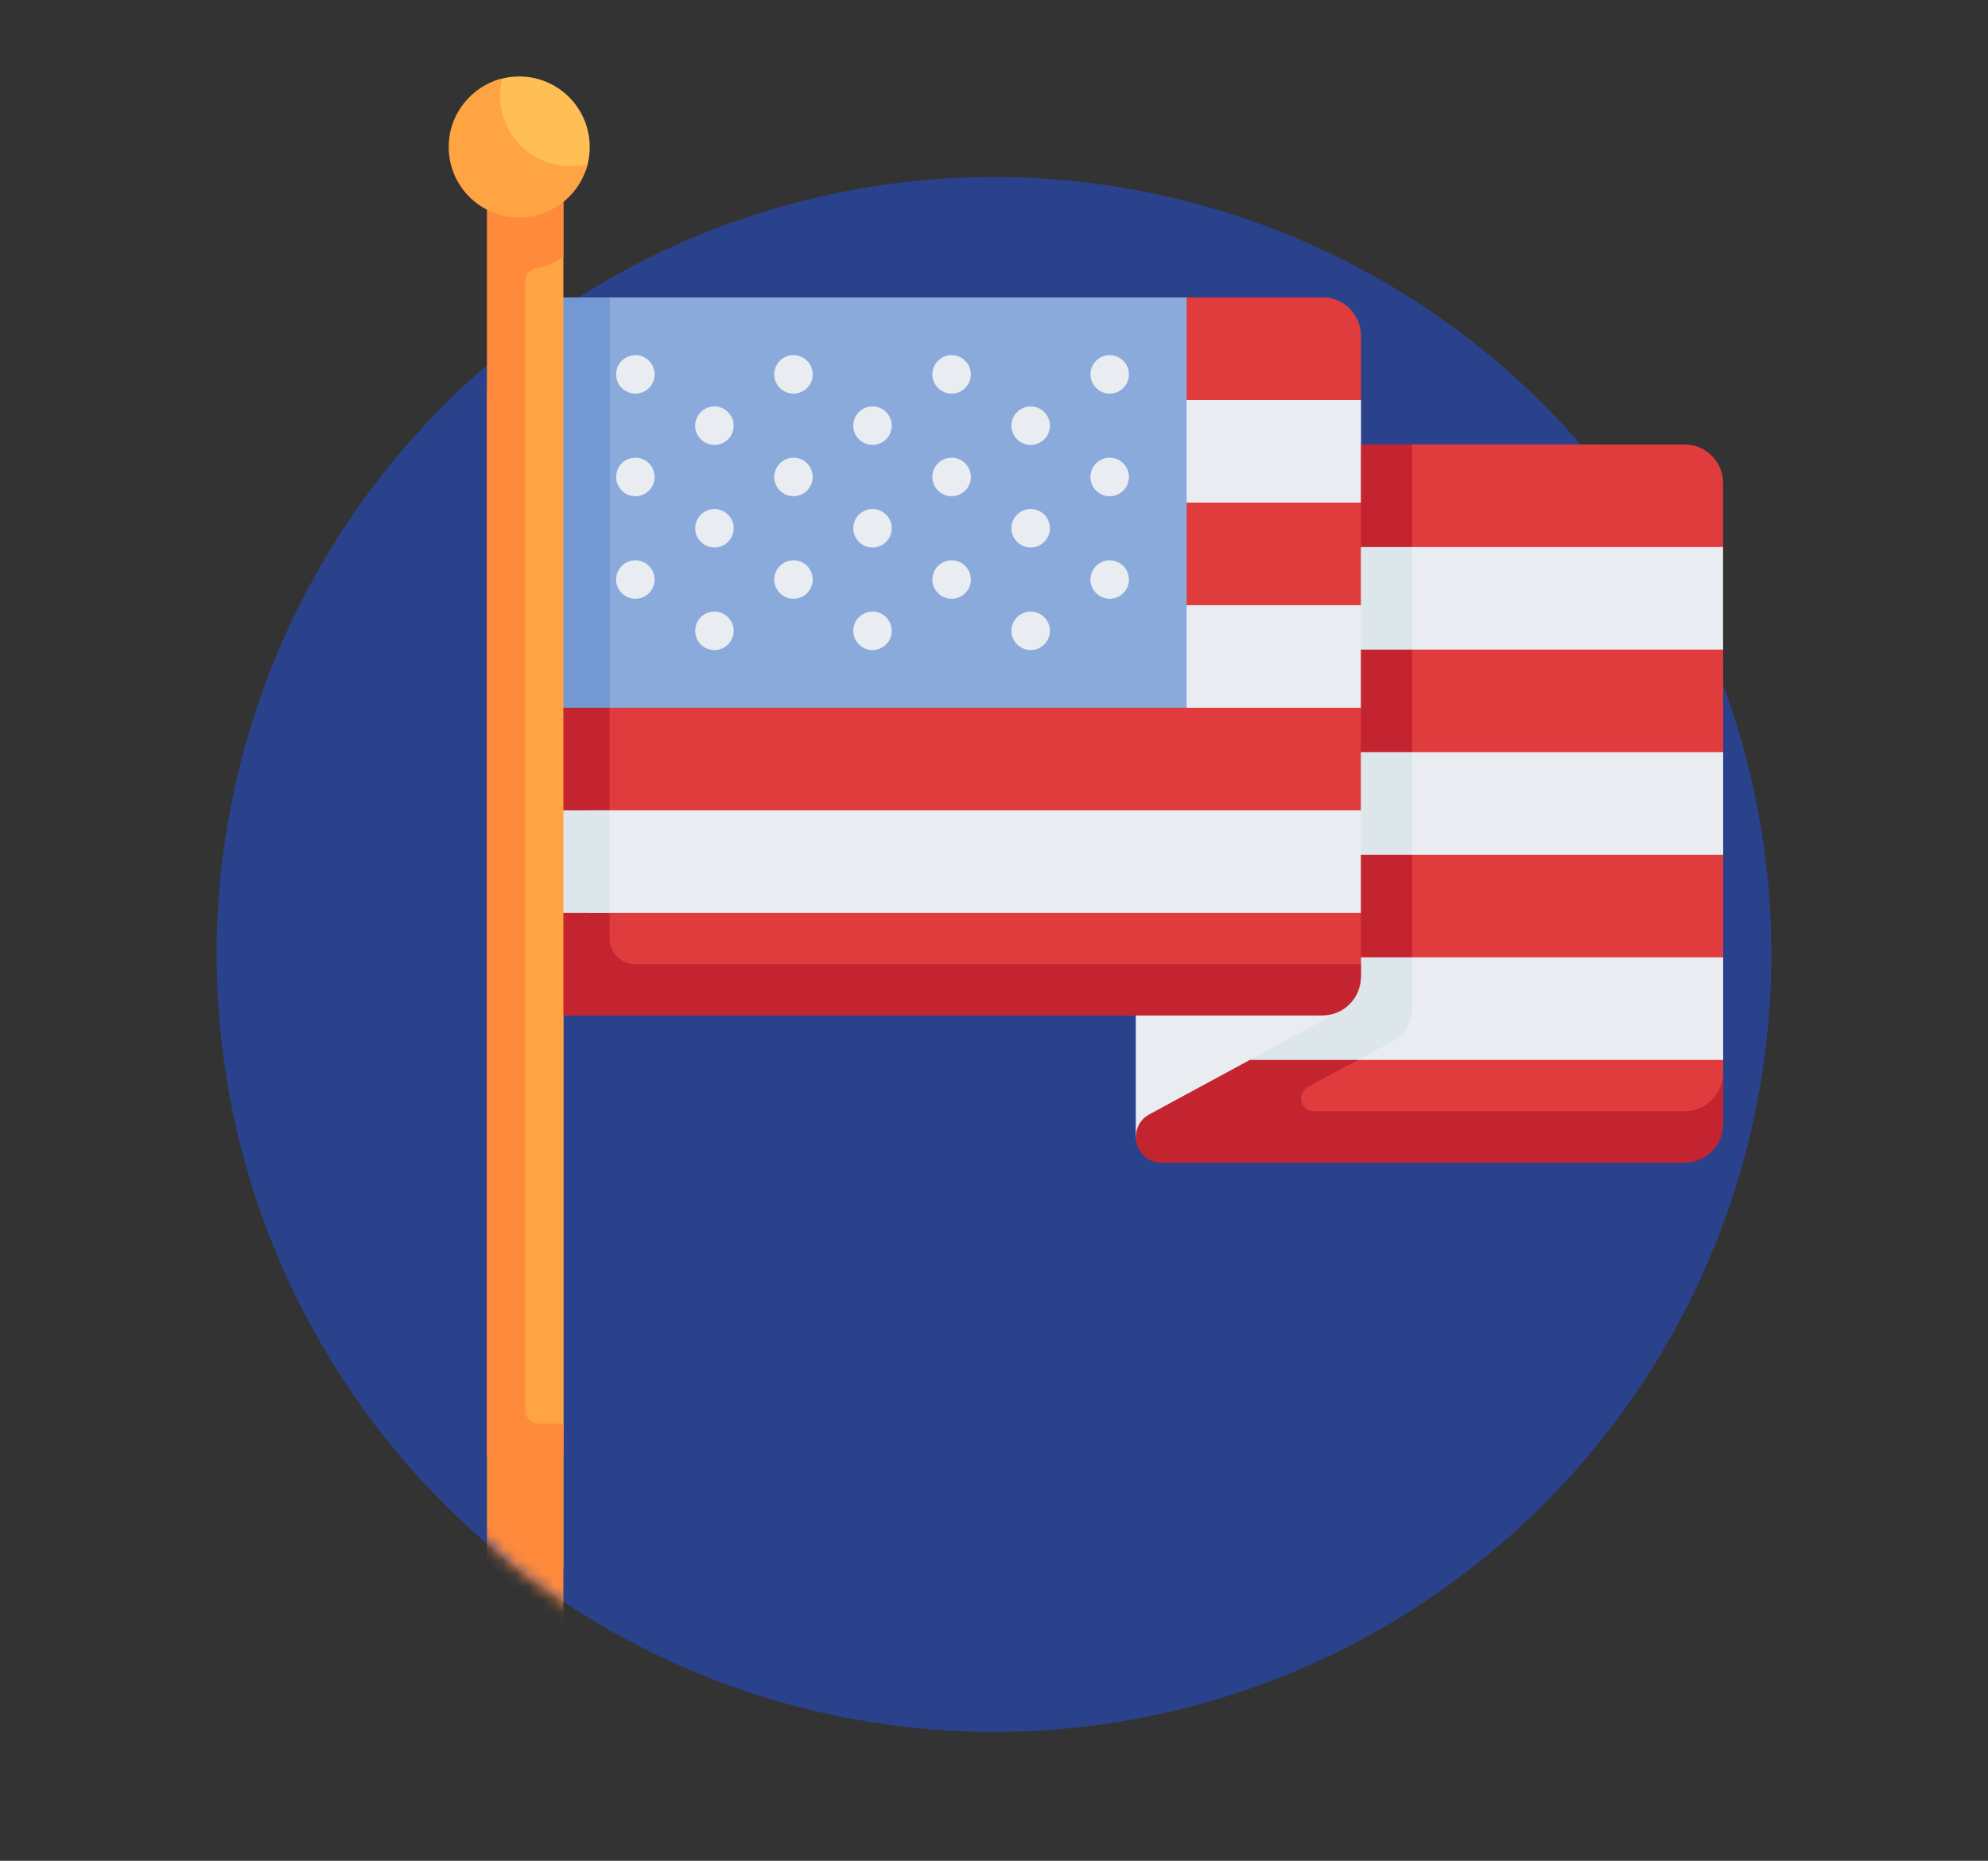 <?xml version="1.0" encoding="UTF-8"?>
<svg xmlns="http://www.w3.org/2000/svg" width="156" height="146" viewBox="0 0 156 146" fill="none">
  <rect x="0" y="0" width="156" height="146" fill="#333333" stroke="none"/>
  <g clip-path="url(#clip0_123_656)">
    <circle cx="78" cy="74.887" r="61" fill="#2A428C"></circle>
    <mask id="mask0_123_656" style="mask-type:alpha" maskUnits="userSpaceOnUse" x="18" y="14" width="123" height="123">
      <circle cx="79.21" cy="75.887" r="61" fill="#2A428C"></circle>
    </mask>
    <g mask="url(#mask0_123_656)">
      <path d="M89.142 89.199C89.142 86.025 89.142 82.85 89.142 79.676C92.539 77.042 95.936 74.409 99.333 71.775C103.26 72.415 107.187 73.054 111.114 73.693C110.954 78.054 110.794 82.415 110.634 86.776C103.47 87.584 96.306 88.391 89.142 89.199Z" fill="#E9EDF1"></path>
      <path d="M95.181 89.199C93.094 89.199 92.387 88.424 94.223 87.43L102.101 83.163C102.101 83.163 108.073 80.738 108.397 80.176C108.766 79.534 108.684 76.402 108.683 76.125C108.683 75.618 108.799 75.622 108.799 75.115C108.799 61.701 108.799 50.299 108.799 36.885L110.811 34.873H132.192C133.859 34.873 135.21 36.225 135.21 37.891V42.922L133.198 47.483L135.21 50.97V59.018L133.198 63.042L135.21 67.066V75.115L133.198 79.139L135.21 83.163V86.708L133.198 89.071C128.975 89.199 95.181 89.199 95.181 89.199Z" fill="#E03C3E"></path>
      <path d="M132.192 87.187H103.099C102.055 87.187 101.702 85.793 102.62 85.296L109.429 81.608C109.659 81.46 110.085 81.141 110.409 80.579C110.779 79.937 110.813 79.329 110.811 79.052C110.811 65.13 110.811 48.795 110.811 34.873H106.787C106.787 42.567 102.763 50.26 102.763 57.953C102.763 64.181 106.787 70.409 106.787 76.637C106.788 76.914 107.605 79.035 107.236 79.676C106.912 80.238 98.306 83.015 98.077 83.163L90.199 87.43C88.363 88.424 89.07 91.211 91.157 91.211H93.203H132.192C133.859 91.211 135.21 89.86 135.21 88.193V84.169C135.21 85.836 133.859 87.187 132.192 87.187Z" fill="#C42430"></path>
      <path d="M106.787 80.252L106.558 83.163H135.21V75.115H110.811L108.563 77.974L106.787 80.252Z" fill="#E9EDF1"></path>
      <path d="M135.21 59.018H110.811L109.196 61.004V64.806L110.811 67.066H135.21V59.018Z" fill="#E9EDF1"></path>
      <path d="M135.21 42.922H110.811L108.799 45.199V48.727L110.811 50.97H135.21V42.922Z" fill="#E9EDF1"></path>
      <path d="M110.811 59.018H106.787L104.775 63.042L106.787 67.066H110.811C110.811 64.409 110.811 61.717 110.811 59.018Z" fill="#DCE6EB"></path>
      <path d="M110.811 42.922H106.787L104.775 46.526L106.787 50.97H110.811C110.811 48.257 110.811 45.565 110.811 42.922Z" fill="#DCE6EB"></path>
      <path d="M106.787 75.115V76.637C106.789 76.914 106.755 77.522 106.385 78.164C106.061 78.726 105.635 79.045 105.405 79.193L98.077 83.163H106.558L109.429 81.608C109.659 81.46 110.086 81.141 110.409 80.579C110.779 79.937 110.813 79.328 110.811 79.052C110.811 77.759 110.811 76.445 110.811 75.115H106.787Z" fill="#DCE6EB"></path>
      <path d="M103.769 77.664H43.809L41.797 49.495L43.809 23.338L68.134 25.35L93.114 23.338H103.768C105.435 23.338 106.787 24.689 106.787 26.356V31.386L104.775 35.41L106.787 39.435V47.483L104.775 51.507L106.787 55.531V63.58L104.775 67.604L106.787 71.628V76.658C106.787 78.325 105.435 77.664 103.769 77.664Z" fill="#E03C3E"></path>
      <path d="M47.833 73.64V23.338H43.809L41.797 53.419L43.809 79.676H103.769C105.436 79.676 106.787 78.325 106.787 76.658V75.652H49.845C48.734 75.652 47.833 74.751 47.833 73.64Z" fill="#C42430"></path>
      <path d="M93.115 47.483H106.786V55.531H93.115L91.102 51.507L93.115 47.483Z" fill="#E9EDF1"></path>
      <path d="M46.276 63.58H106.787V71.628H46.276V63.58Z" fill="#E9EDF1"></path>
      <path d="M43.809 63.58L41.797 67.604L43.809 71.628H47.833V63.58H43.809Z" fill="#DCE6EB"></path>
      <path d="M106.786 31.386H93.115L91.102 35.41L93.115 39.435H106.786V31.386Z" fill="#E9EDF1"></path>
      <path d="M93.114 55.531H47.842L47.036 53.519V25.35L47.833 23.338H93.114V55.531Z" fill="#8AAADC"></path>
      <path d="M43.818 23.338L41.806 38.932L43.818 55.531H47.842V23.338H43.818Z" fill="#7398D4"></path>
      <path d="M49.858 30.883C49.025 30.883 48.348 30.208 48.348 29.374C48.348 28.541 49.023 27.865 49.856 27.865H49.858C50.692 27.865 51.367 28.541 51.367 29.374C51.367 30.208 50.692 30.883 49.858 30.883Z" fill="#E9EDF1"></path>
      <path d="M56.062 34.907C55.229 34.907 54.552 34.232 54.552 33.398C54.552 32.565 55.227 31.889 56.06 31.889H56.062C56.896 31.889 57.571 32.565 57.571 33.398C57.571 34.232 56.896 34.907 56.062 34.907Z" fill="#E9EDF1"></path>
      <path d="M62.266 30.883C61.432 30.883 60.756 30.208 60.756 29.374C60.756 28.541 61.431 27.865 62.264 27.865H62.266C63.099 27.865 63.775 28.541 63.775 29.374C63.775 30.208 63.099 30.883 62.266 30.883Z" fill="#E9EDF1"></path>
      <path d="M74.674 30.883C73.84 30.883 73.164 30.208 73.164 29.374C73.164 28.541 73.838 27.865 74.672 27.865H74.674C75.507 27.865 76.183 28.541 76.183 29.374C76.183 30.208 75.507 30.883 74.674 30.883Z" fill="#E9EDF1"></path>
      <path d="M80.878 34.907C80.044 34.907 79.368 34.232 79.368 33.398C79.368 32.565 80.043 31.889 80.876 31.889H80.878C81.711 31.889 82.387 32.565 82.387 33.398C82.387 34.232 81.711 34.907 80.878 34.907Z" fill="#E9EDF1"></path>
      <path d="M49.858 38.932C49.025 38.932 48.348 38.256 48.348 37.422C48.348 36.589 49.023 35.913 49.856 35.913H49.858C50.692 35.913 51.367 36.589 51.367 37.422C51.367 38.256 50.692 38.932 49.858 38.932Z" fill="#E9EDF1"></path>
      <path d="M56.062 42.956C55.229 42.956 54.552 42.28 54.552 41.447C54.552 40.613 55.227 39.938 56.06 39.938H56.062C56.896 39.938 57.571 40.613 57.571 41.447C57.571 42.28 56.896 42.956 56.062 42.956Z" fill="#E9EDF1"></path>
      <path d="M62.266 38.932C61.432 38.932 60.756 38.256 60.756 37.422C60.756 36.589 61.431 35.913 62.264 35.913H62.266C63.099 35.913 63.775 36.589 63.775 37.422C63.775 38.256 63.099 38.932 62.266 38.932Z" fill="#E9EDF1"></path>
      <path d="M74.674 38.932C73.84 38.932 73.164 38.256 73.164 37.422C73.164 36.589 73.838 35.913 74.672 35.913H74.674C75.507 35.913 76.183 36.589 76.183 37.422C76.183 38.256 75.507 38.932 74.674 38.932Z" fill="#E9EDF1"></path>
      <path d="M80.878 42.956C80.044 42.956 79.368 42.28 79.368 41.447C79.368 40.613 80.043 39.938 80.876 39.938H80.878C81.711 39.938 82.387 40.613 82.387 41.447C82.387 42.28 81.711 42.956 80.878 42.956Z" fill="#E9EDF1"></path>
      <path d="M49.858 46.98C49.025 46.98 48.348 46.304 48.348 45.471C48.348 44.637 49.023 43.962 49.856 43.962H49.858C50.692 43.962 51.367 44.637 51.367 45.471C51.367 46.304 50.692 46.98 49.858 46.98Z" fill="#E9EDF1"></path>
      <path d="M56.062 51.004C55.229 51.004 54.552 50.329 54.552 49.495C54.552 48.661 55.227 47.986 56.06 47.986H56.062C56.896 47.986 57.571 48.661 57.571 49.495C57.571 50.329 56.896 51.004 56.062 51.004Z" fill="#E9EDF1"></path>
      <path d="M68.466 34.907C67.633 34.907 66.956 34.232 66.956 33.398C66.956 32.565 67.631 31.889 68.464 31.889H68.466C69.3 31.889 69.975 32.565 69.975 33.398C69.975 34.232 69.299 34.907 68.466 34.907Z" fill="#E9EDF1"></path>
      <path d="M68.466 42.956C67.633 42.956 66.956 42.28 66.956 41.447C66.956 40.613 67.631 39.938 68.464 39.938H68.466C69.3 39.938 69.975 40.613 69.975 41.447C69.975 42.28 69.299 42.956 68.466 42.956Z" fill="#E9EDF1"></path>
      <path d="M68.466 51.004C67.633 51.004 66.956 50.329 66.956 49.495C66.956 48.661 67.631 47.986 68.464 47.986H68.466C69.3 47.986 69.975 48.661 69.975 49.495C69.975 50.329 69.299 51.004 68.466 51.004Z" fill="#E9EDF1"></path>
      <path d="M62.266 46.98C61.432 46.98 60.756 46.304 60.756 45.471C60.756 44.637 61.431 43.962 62.264 43.962H62.266C63.099 43.962 63.775 44.637 63.775 45.471C63.775 46.304 63.099 46.98 62.266 46.98Z" fill="#E9EDF1"></path>
      <path d="M74.674 46.98C73.84 46.98 73.164 46.304 73.164 45.471C73.164 44.637 73.838 43.962 74.672 43.962H74.674C75.507 43.962 76.183 44.637 76.183 45.471C76.183 46.304 75.507 46.98 74.674 46.98Z" fill="#E9EDF1"></path>
      <path d="M87.078 30.883C86.245 30.883 85.568 30.208 85.568 29.374C85.568 28.541 86.243 27.865 87.076 27.865H87.078C87.912 27.865 88.588 28.541 88.588 29.374C88.588 30.208 87.912 30.883 87.078 30.883Z" fill="#E9EDF1"></path>
      <path d="M87.078 38.932C86.245 38.932 85.568 38.256 85.568 37.422C85.568 36.589 86.243 35.913 87.076 35.913H87.078C87.912 35.913 88.588 36.589 88.588 37.422C88.588 38.256 87.912 38.932 87.078 38.932Z" fill="#E9EDF1"></path>
      <path d="M87.078 46.98C86.245 46.98 85.568 46.304 85.568 45.471C85.568 44.637 86.243 43.962 87.076 43.962H87.078C87.912 43.962 88.588 44.637 88.588 45.471C88.588 46.304 87.912 46.98 87.078 46.98Z" fill="#E9EDF1"></path>
      <path d="M80.878 51.004C80.044 51.004 79.368 50.329 79.368 49.495C79.368 48.661 80.043 47.986 80.876 47.986H80.878C81.711 47.986 82.387 48.661 82.387 49.495C82.387 50.329 81.711 51.004 80.878 51.004Z" fill="#E9EDF1"></path>
      <path d="M43.061 124H40.358C39.724 124 39.21 123.456 39.21 122.784V10H44.21V122.784C44.21 123.456 43.696 124 43.061 124Z" fill="#FFA442"></path>
      <path d="M44.21 20.142V10.009C44.207 10.005 44.205 10.004 44.202 10H41.21H38.223H38.21V10.009V20.142V133.901C38.21 134.508 38.658 135 39.21 135H43.21C43.762 135 44.21 134.508 44.21 133.901V111.702H42.21C41.658 111.702 41.21 111.21 41.21 110.603V22.136C41.21 21.601 41.558 21.133 42.039 21.053C42.83 20.921 43.567 20.603 44.21 20.142Z" fill="#FF8A3C"></path>
      <path d="M46.276 11.533C46.276 11.997 46.22 12.447 46.112 12.877C45.512 15.284 43.253 15.789 40.661 15.789C37.605 15.789 36.274 14.589 36.274 11.533C36.274 8.941 36.993 6.765 39.399 6.164C39.83 6.057 40.28 6 40.743 6C43.799 6 46.276 8.477 46.276 11.533Z" fill="#FFBF54"></path>
      <path d="M44.767 13.042C41.711 13.042 39.234 10.565 39.234 7.509C39.234 7.045 39.292 6.596 39.399 6.165C36.993 6.766 35.21 8.941 35.21 11.533C35.21 14.589 37.687 17.066 40.743 17.066C43.336 17.066 45.511 15.283 46.111 12.877C45.681 12.985 45.231 13.042 44.767 13.042Z" fill="#FFA442"></path>
    </g>
    <path d="M89.142 89.199C89.142 86.025 89.142 82.85 89.142 79.676C92.539 77.042 95.936 74.409 99.333 71.775C103.26 72.415 107.187 73.054 111.114 73.693C110.954 78.054 110.794 82.415 110.634 86.776C103.47 87.584 96.306 88.391 89.142 89.199Z" fill="#E9EDF1"></path>
    <path d="M95.181 89.199C93.094 89.199 92.387 88.424 94.223 87.43L102.101 83.163C102.101 83.163 108.073 80.738 108.397 80.176C108.766 79.534 108.684 76.402 108.683 76.125C108.683 75.618 108.799 75.622 108.799 75.115C108.799 61.701 108.799 50.299 108.799 36.885L110.811 34.873H132.192C133.859 34.873 135.21 36.225 135.21 37.891V42.922L133.198 47.483L135.21 50.97V59.018L133.198 63.042L135.21 67.066V75.115L133.198 79.139L135.21 83.163V86.708L133.198 89.071C128.975 89.199 95.181 89.199 95.181 89.199Z" fill="#E03C3E"></path>
    <path d="M132.192 87.187H103.099C102.055 87.187 101.702 85.793 102.62 85.296L109.429 81.608C109.659 81.46 110.085 81.141 110.409 80.579C110.779 79.937 110.813 79.329 110.811 79.052C110.811 65.13 110.811 48.795 110.811 34.873H106.787C106.787 42.567 102.763 50.26 102.763 57.953C102.763 64.181 106.787 70.409 106.787 76.637C106.788 76.914 107.605 79.035 107.236 79.676C106.912 80.238 98.306 83.015 98.077 83.163L90.199 87.43C88.363 88.424 89.07 91.211 91.157 91.211H93.203H132.192C133.859 91.211 135.21 89.86 135.21 88.193V84.169C135.21 85.836 133.859 87.187 132.192 87.187Z" fill="#C42430"></path>
    <path d="M106.787 80.252L106.558 83.163H135.21V75.115H110.811L108.563 77.974L106.787 80.252Z" fill="#E9EDF1"></path>
    <path d="M135.21 59.018H110.811L109.196 61.004V64.806L110.811 67.066H135.21V59.018Z" fill="#E9EDF1"></path>
    <path d="M135.21 42.922H110.811L108.799 45.199V48.727L110.811 50.97H135.21V42.922Z" fill="#E9EDF1"></path>
    <path d="M110.811 59.018H106.787L104.775 63.042L106.787 67.066H110.811C110.811 64.409 110.811 61.717 110.811 59.018Z" fill="#DCE6EB"></path>
    <path d="M110.811 42.922H106.787L104.775 46.526L106.787 50.97H110.811C110.811 48.257 110.811 45.565 110.811 42.922Z" fill="#DCE6EB"></path>
    <path d="M106.787 75.115V76.637C106.789 76.914 106.755 77.522 106.385 78.164C106.061 78.726 105.635 79.045 105.405 79.193L98.077 83.163H106.558L109.429 81.608C109.659 81.46 110.086 81.141 110.409 80.579C110.779 79.937 110.813 79.328 110.811 79.052C110.811 77.759 110.811 76.445 110.811 75.115H106.787Z" fill="#DCE6EB"></path>
    <path d="M103.769 77.664H43.809L41.797 49.495L43.809 23.338L68.134 25.35L93.114 23.338H103.768C105.435 23.338 106.787 24.689 106.787 26.356V31.386L104.775 35.41L106.787 39.435V47.483L104.775 51.507L106.787 55.531V63.58L104.775 67.604L106.787 71.628V76.658C106.787 78.325 105.435 77.664 103.769 77.664Z" fill="#E03C3E"></path>
    <path d="M47.833 73.64V23.338H43.809L41.797 53.419L43.809 79.676H103.769C105.436 79.676 106.787 78.325 106.787 76.658V75.652H49.845C48.734 75.652 47.833 74.751 47.833 73.64Z" fill="#C42430"></path>
    <path d="M93.115 47.483H106.786V55.531H93.115L91.102 51.507L93.115 47.483Z" fill="#E9EDF1"></path>
    <path d="M46.276 63.58H106.787V71.628H46.276V63.58Z" fill="#E9EDF1"></path>
    <path d="M43.809 63.58L41.797 67.604L43.809 71.628H47.833V63.58H43.809Z" fill="#DCE6EB"></path>
    <path d="M106.786 31.386H93.115L91.102 35.41L93.115 39.435H106.786V31.386Z" fill="#E9EDF1"></path>
    <path d="M93.114 55.531H47.842L47.036 53.519V25.35L47.833 23.338H93.114V55.531Z" fill="#8AAADC"></path>
    <path d="M43.818 23.338L41.806 38.932L43.818 55.531H47.842V23.338H43.818Z" fill="#7398D4"></path>
    <path d="M49.858 30.883C49.025 30.883 48.348 30.208 48.348 29.374C48.348 28.541 49.023 27.865 49.856 27.865H49.858C50.692 27.865 51.367 28.541 51.367 29.374C51.367 30.208 50.692 30.883 49.858 30.883Z" fill="#E9EDF1"></path>
    <path d="M56.062 34.907C55.229 34.907 54.552 34.232 54.552 33.398C54.552 32.565 55.227 31.889 56.06 31.889H56.062C56.896 31.889 57.571 32.565 57.571 33.398C57.571 34.232 56.896 34.907 56.062 34.907Z" fill="#E9EDF1"></path>
    <path d="M62.266 30.883C61.432 30.883 60.756 30.208 60.756 29.374C60.756 28.541 61.431 27.865 62.264 27.865H62.266C63.099 27.865 63.775 28.541 63.775 29.374C63.775 30.208 63.099 30.883 62.266 30.883Z" fill="#E9EDF1"></path>
    <path d="M74.674 30.883C73.84 30.883 73.164 30.208 73.164 29.374C73.164 28.541 73.838 27.865 74.672 27.865H74.674C75.507 27.865 76.183 28.541 76.183 29.374C76.183 30.208 75.507 30.883 74.674 30.883Z" fill="#E9EDF1"></path>
    <path d="M80.878 34.907C80.044 34.907 79.368 34.232 79.368 33.398C79.368 32.565 80.043 31.889 80.876 31.889H80.878C81.711 31.889 82.387 32.565 82.387 33.398C82.387 34.232 81.711 34.907 80.878 34.907Z" fill="#E9EDF1"></path>
    <path d="M49.858 38.932C49.025 38.932 48.348 38.256 48.348 37.422C48.348 36.589 49.023 35.913 49.856 35.913H49.858C50.692 35.913 51.367 36.589 51.367 37.422C51.367 38.256 50.692 38.932 49.858 38.932Z" fill="#E9EDF1"></path>
    <path d="M56.062 42.956C55.229 42.956 54.552 42.28 54.552 41.447C54.552 40.613 55.227 39.938 56.06 39.938H56.062C56.896 39.938 57.571 40.613 57.571 41.447C57.571 42.28 56.896 42.956 56.062 42.956Z" fill="#E9EDF1"></path>
    <path d="M62.266 38.932C61.432 38.932 60.756 38.256 60.756 37.422C60.756 36.589 61.431 35.913 62.264 35.913H62.266C63.099 35.913 63.775 36.589 63.775 37.422C63.775 38.256 63.099 38.932 62.266 38.932Z" fill="#E9EDF1"></path>
    <path d="M74.674 38.932C73.84 38.932 73.164 38.256 73.164 37.422C73.164 36.589 73.838 35.913 74.672 35.913H74.674C75.507 35.913 76.183 36.589 76.183 37.422C76.183 38.256 75.507 38.932 74.674 38.932Z" fill="#E9EDF1"></path>
    <path d="M80.878 42.956C80.044 42.956 79.368 42.28 79.368 41.447C79.368 40.613 80.043 39.938 80.876 39.938H80.878C81.711 39.938 82.387 40.613 82.387 41.447C82.387 42.28 81.711 42.956 80.878 42.956Z" fill="#E9EDF1"></path>
    <path d="M49.858 46.98C49.025 46.98 48.348 46.304 48.348 45.471C48.348 44.637 49.023 43.962 49.856 43.962H49.858C50.692 43.962 51.367 44.637 51.367 45.471C51.367 46.304 50.692 46.98 49.858 46.98Z" fill="#E9EDF1"></path>
    <path d="M56.062 51.004C55.229 51.004 54.552 50.329 54.552 49.495C54.552 48.661 55.227 47.986 56.06 47.986H56.062C56.896 47.986 57.571 48.661 57.571 49.495C57.571 50.329 56.896 51.004 56.062 51.004Z" fill="#E9EDF1"></path>
    <path d="M68.466 34.907C67.633 34.907 66.956 34.232 66.956 33.398C66.956 32.565 67.631 31.889 68.464 31.889H68.466C69.3 31.889 69.975 32.565 69.975 33.398C69.975 34.232 69.299 34.907 68.466 34.907Z" fill="#E9EDF1"></path>
    <path d="M68.466 42.956C67.633 42.956 66.956 42.28 66.956 41.447C66.956 40.613 67.631 39.938 68.464 39.938H68.466C69.3 39.938 69.975 40.613 69.975 41.447C69.975 42.28 69.299 42.956 68.466 42.956Z" fill="#E9EDF1"></path>
    <path d="M68.466 51.004C67.633 51.004 66.956 50.329 66.956 49.495C66.956 48.661 67.631 47.986 68.464 47.986H68.466C69.3 47.986 69.975 48.661 69.975 49.495C69.975 50.329 69.299 51.004 68.466 51.004Z" fill="#E9EDF1"></path>
    <path d="M62.266 46.98C61.432 46.98 60.756 46.304 60.756 45.471C60.756 44.637 61.431 43.962 62.264 43.962H62.266C63.099 43.962 63.775 44.637 63.775 45.471C63.775 46.304 63.099 46.98 62.266 46.98Z" fill="#E9EDF1"></path>
    <path d="M74.674 46.98C73.84 46.98 73.164 46.304 73.164 45.471C73.164 44.637 73.838 43.962 74.672 43.962H74.674C75.507 43.962 76.183 44.637 76.183 45.471C76.183 46.304 75.507 46.98 74.674 46.98Z" fill="#E9EDF1"></path>
    <path d="M87.078 30.883C86.245 30.883 85.568 30.208 85.568 29.374C85.568 28.541 86.243 27.865 87.076 27.865H87.078C87.912 27.865 88.588 28.541 88.588 29.374C88.588 30.208 87.912 30.883 87.078 30.883Z" fill="#E9EDF1"></path>
    <path d="M87.078 38.932C86.245 38.932 85.568 38.256 85.568 37.422C85.568 36.589 86.243 35.913 87.076 35.913H87.078C87.912 35.913 88.588 36.589 88.588 37.422C88.588 38.256 87.912 38.932 87.078 38.932Z" fill="#E9EDF1"></path>
    <path d="M87.078 46.98C86.245 46.98 85.568 46.304 85.568 45.471C85.568 44.637 86.243 43.962 87.076 43.962H87.078C87.912 43.962 88.588 44.637 88.588 45.471C88.588 46.304 87.912 46.98 87.078 46.98Z" fill="#E9EDF1"></path>
    <path d="M80.878 51.004C80.044 51.004 79.368 50.329 79.368 49.495C79.368 48.661 80.043 47.986 80.876 47.986H80.878C81.711 47.986 82.387 48.661 82.387 49.495C82.387 50.329 81.711 51.004 80.878 51.004Z" fill="#E9EDF1"></path>
    <path d="M43.061 113H40.358C39.724 113 39.21 112.508 39.21 111.902V10H44.21V111.902C44.21 112.508 43.696 113 43.061 113Z" fill="#FFA442"></path>
    <path d="M44.21 20.142V10.009C44.207 10.005 44.205 10.004 44.202 10H41.21H38.223H38.21V10.009V20.142V113.901C38.21 114.508 38.658 115 39.21 115H43.21C43.762 115 44.21 114.508 44.21 113.901V111.702H42.21C41.658 111.702 41.21 111.21 41.21 110.603V22.136C41.21 21.601 41.558 21.133 42.039 21.053C42.83 20.921 43.567 20.603 44.21 20.142Z" fill="#FF8A3C"></path>
    <path d="M46.276 11.533C46.276 11.997 46.22 12.447 46.112 12.877C45.512 15.284 43.253 15.789 40.661 15.789C37.605 15.789 36.274 14.589 36.274 11.533C36.274 8.941 36.993 6.765 39.399 6.164C39.83 6.057 40.28 6 40.743 6C43.799 6 46.276 8.477 46.276 11.533Z" fill="#FFBF54"></path>
    <path d="M44.767 13.042C41.711 13.042 39.234 10.565 39.234 7.509C39.234 7.045 39.292 6.596 39.399 6.165C36.993 6.766 35.21 8.941 35.21 11.533C35.21 14.589 37.687 17.066 40.743 17.066C43.336 17.066 45.511 15.283 46.111 12.877C45.681 12.985 45.231 13.042 44.767 13.042Z" fill="#FFA442"></path>
  </g>
  <defs>
    <clipPath id="clip0_123_656">
      <rect width="156" height="146" fill="white"></rect>
    </clipPath>
  </defs>
</svg>
